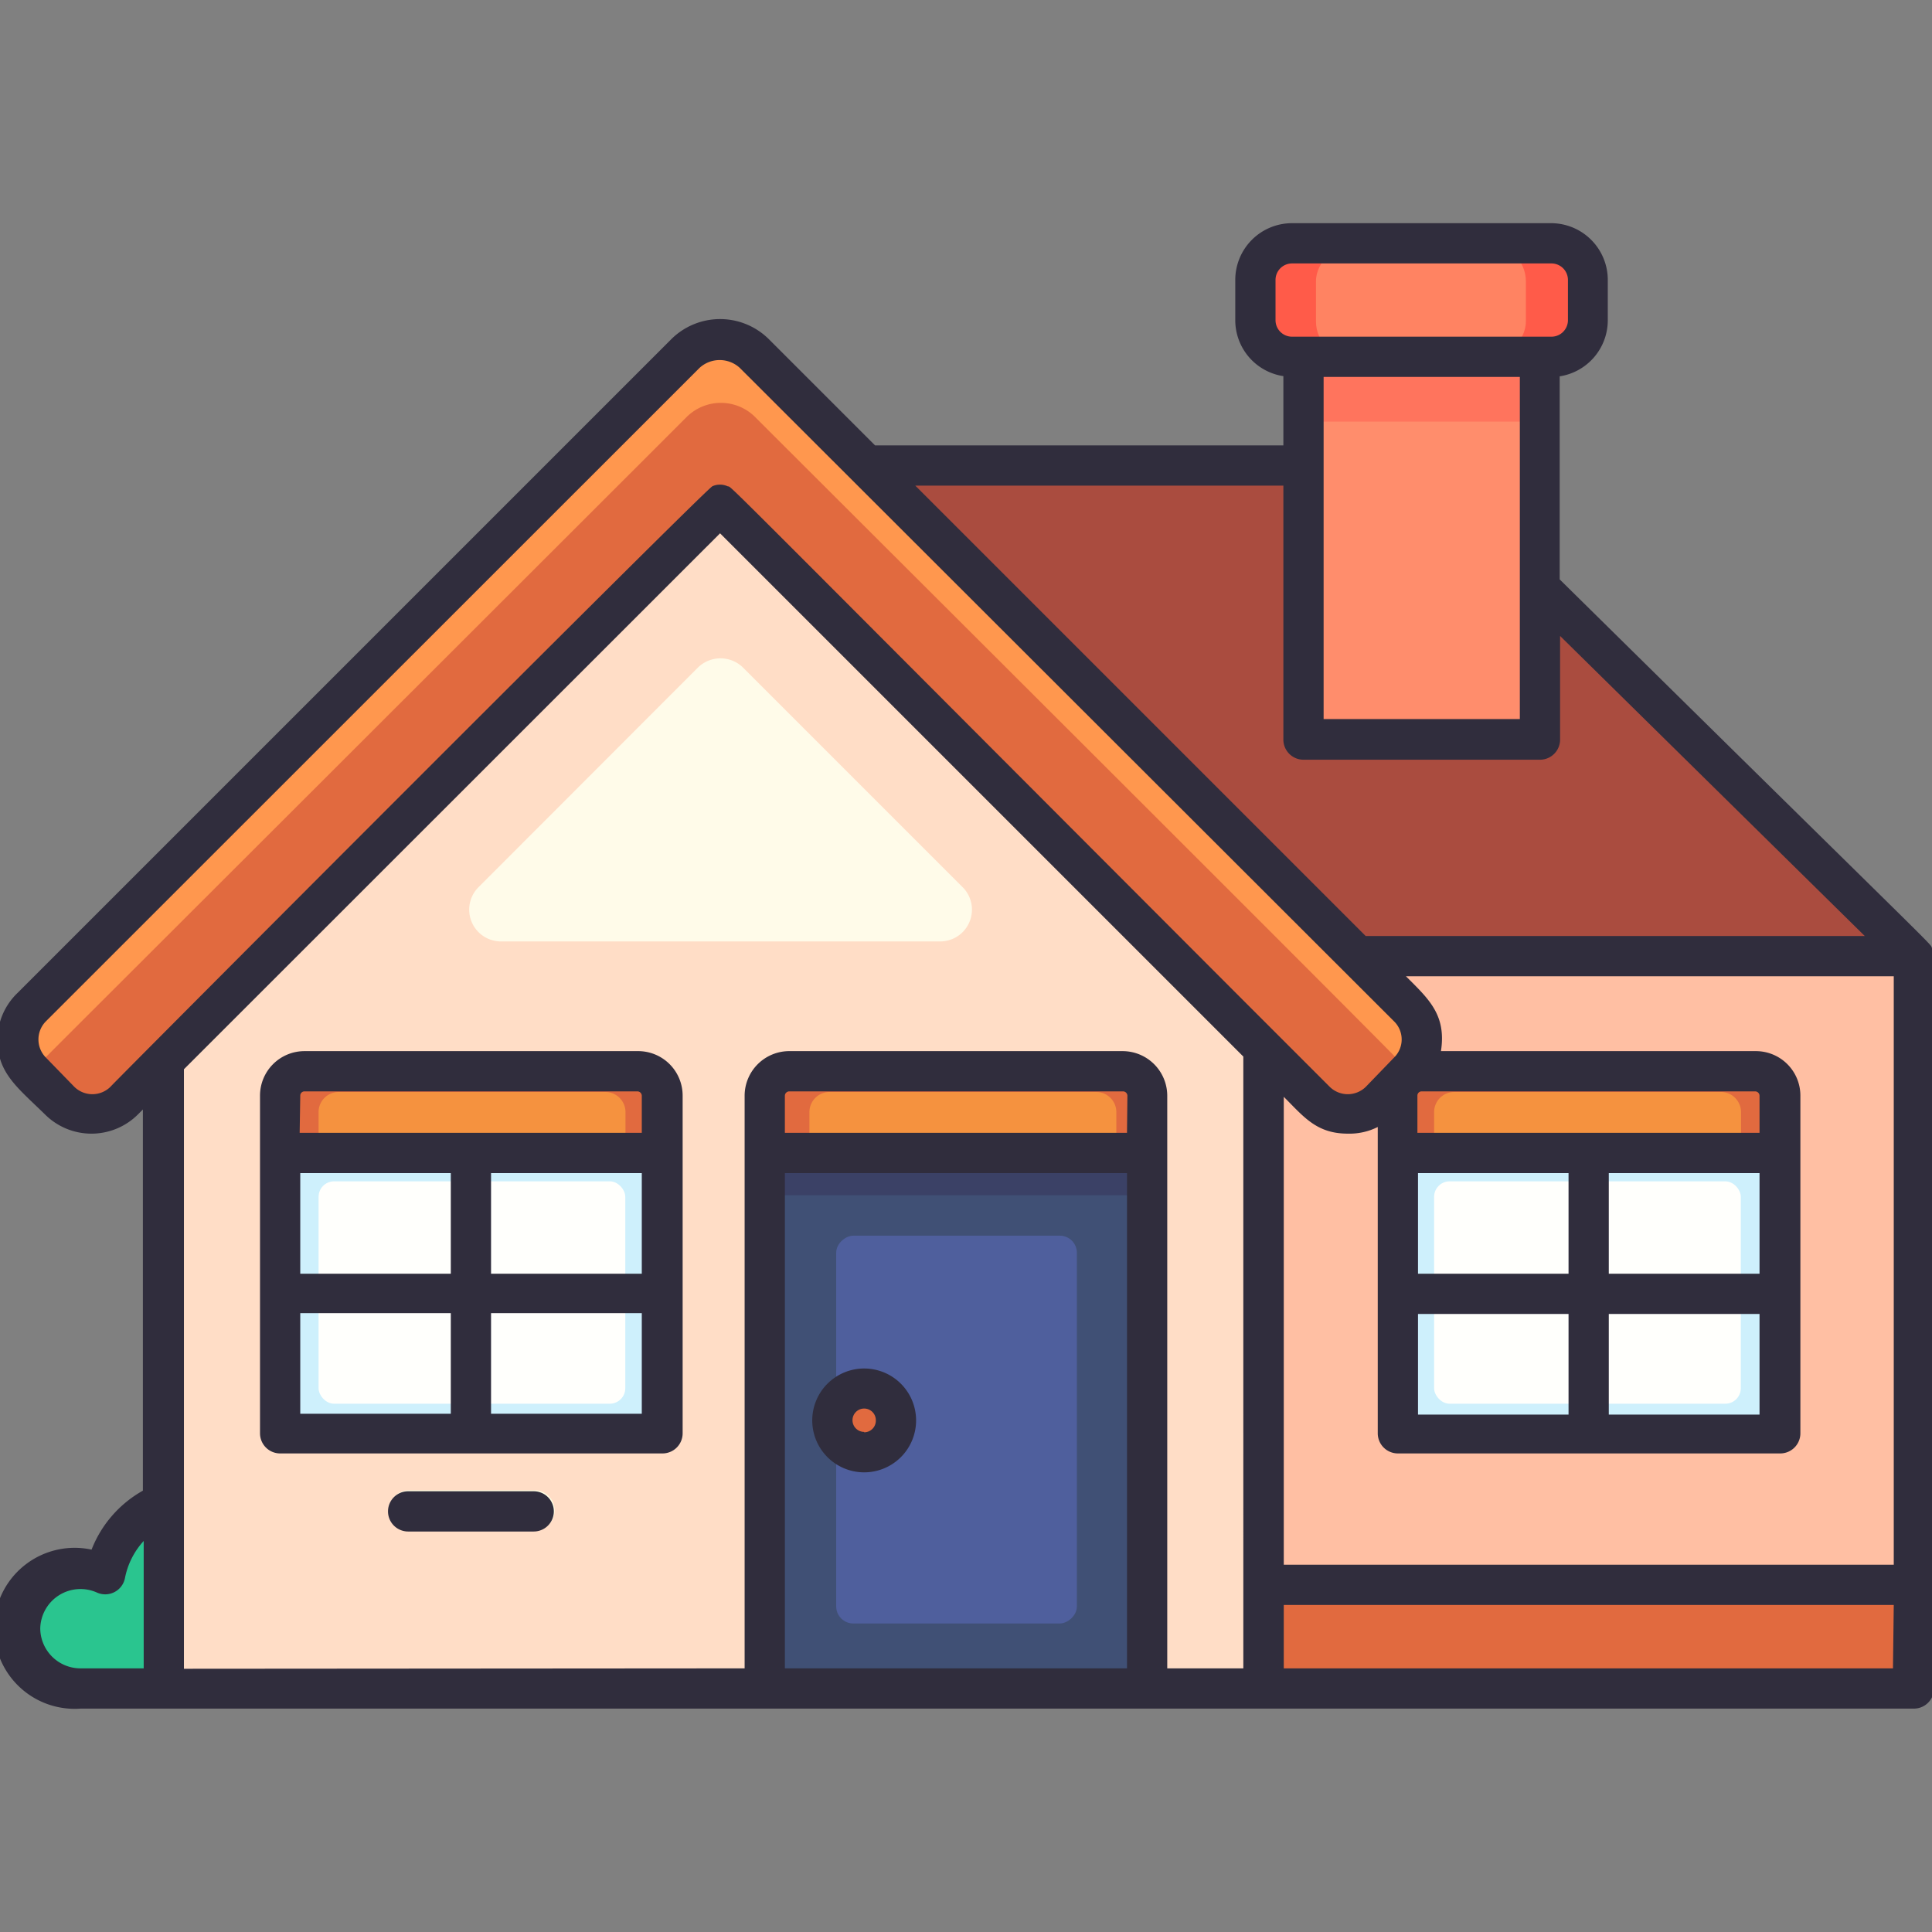 <svg xmlns="http://www.w3.org/2000/svg"  viewBox="0 0 96 96" width="50px" height="50px"><rect x="0" y="0" width="96" height="96" fill="#808080" stroke="none"/><g data-name="Big House"><path fill="#2ac58f" d="M10,74.3a4.76,4.76,0,0,0-4.68,3.86,3,3,0,1,0-1.24,5.68H10a4.77,4.77,0,0,0,0-9.54Z"/><rect width="32.24" height="36.33" x="62.76" y="47.51" fill="#ffbfa3"/><polygon fill="#aa4c3f" points="70.3 23.18 38.06 23.18 62.76 47.51 95 47.51 70.3 23.18"/><rect width="18.94" height="13.9" x="69.41" y="57.27" fill="#cef0fc"/><rect width="15.24" height="11.05" x="71.26" y="58.7" fill="#fffffc" rx=".77"/><path fill="#e16a3f" d="M70.62,53.22H87.14a1.21,1.21,0,0,1,1.21,1.21v2.84a0,0,0,0,1,0,0H69.41a0,0,0,0,1,0,0V54.44A1.21,1.21,0,0,1,70.62,53.22Z"/><rect width="32.24" height="5.14" x="62.76" y="78.7" fill="#e16a3f"/><polygon fill="#ffddc6" points="62.76 52.09 62.76 83.84 8.22 83.84 8.22 52.71 35.8 25.14 62.76 52.09"/><path fill="#fffbe9" d="M47.83,44.08,36.92,33.17a1.6,1.6,0,0,0-2.24,0L23.78,44.08a1.58,1.58,0,0,0,1.11,2.7H46.71A1.58,1.58,0,0,0,47.83,44.08Z"/><path fill="#e16a3f" d="M69.94,53.26l-1.41,1.4a2.27,2.27,0,0,1-3.2,0L35.8,25.13,6.28,54.66a2.28,2.28,0,0,1-3.21,0l-1.4-1.4a2.26,2.26,0,0,1,0-3.21L34.08,17.64a2.41,2.41,0,0,1,3.44,0L69.94,50.05A2.28,2.28,0,0,1,69.94,53.26Z"/><path fill="#ff974e" d="M70,53.21c0-.1-32-32-32.46-32.47a2.41,2.41,0,0,0-3.44,0C2.45,52.37,1.67,53.11,1.62,53.21a2.27,2.27,0,0,1,0-3.16L34.08,17.64a2.43,2.43,0,0,1,3.44,0L69.93,50.05A2.26,2.26,0,0,1,70,53.21Z"/><rect width="18.94" height="26.56" x="38.06" y="57.28" fill="#405075"/><rect width="19.27" height="11.96" x="37.9" y="65.07" fill="#4f5f9d" rx=".85" transform="rotate(-90 47.525 71.045)"/><rect width="18.94" height="2.11" x="38.06" y="57.28" fill="#3b4166"/><rect width="18.94" height="13.9" x="13.98" y="57.27" fill="#cef0fc"/><rect width="15.24" height="11.05" x="15.83" y="58.7" fill="#fffffc" rx=".77"/><path fill="#e16a3f" d="M39.27,53.22H55.78A1.21,1.21,0,0,1,57,54.44v2.84a0,0,0,0,1,0,0H38.06a0,0,0,0,1,0,0V54.44A1.21,1.21,0,0,1,39.27,53.22Z"/><path fill="#e16a3f" d="M15.19,53.22H31.7a1.21,1.21,0,0,1,1.21,1.21v2.84a0,0,0,0,1,0,0H14a0,0,0,0,1,0,0V54.44A1.21,1.21,0,0,1,15.19,53.22Z"/><path fill="#f5923f" d="M16.82,54.26H30.08a1,1,0,0,1,1,1v1.93a0,0,0,0,1,0,0H15.83a0,0,0,0,1,0,0V55.25A1,1,0,0,1,16.82,54.26Z"/><path fill="#f5923f" d="M72.25,54.26H85.51a1,1,0,0,1,1,1v1.93a0,0,0,0,1,0,0H71.26a0,0,0,0,1,0,0V55.25A1,1,0,0,1,72.25,54.26Z"/><path fill="#f5923f" d="M41.2,54.26H54.47a1,1,0,0,1,1,1v1.93a0,0,0,0,1,0,0H40.22a0,0,0,0,1,0,0V55.25A1,1,0,0,1,41.2,54.26Z"/><circle cx="42.95" cy="70.56" r="1.57" fill="#e16a3f"/><path fill="#ffffe4" d="M26.56,76.05H20.33a1,1,0,0,1,0-2h6.23a1,1,0,1,1,0,2Z"/><path fill="#ff8d6c" d="M64.73,17.79H76.47a0,0,0,0,1,0,0v18a1,1,0,0,1-1,1H65.72a1,1,0,0,1-1-1v-18A0,0,0,0,1,64.73,17.79Z"/><rect width="11.73" height="3.16" x="64.73" y="17.79" fill="#ff745d"/><rect width="5.63" height="16.5" x="67.78" y="6.73" fill="#ff5b49" rx="1.82" transform="rotate(90 70.6 14.98)"/><rect width="5.63" height="10.43" x="67.78" y="9.76" fill="#ff8362" rx="1.82" transform="rotate(90 70.6 14.98)"/><path fill="#302d3d" d="M96,47.12c-.12-.3,1,.9-18.5-18.33V18.7a2.82,2.82,0,0,0,2.39-2.79v-2a2.82,2.82,0,0,0-2.82-2.82H64.2a2.82,2.82,0,0,0-2.82,2.82v2a2.81,2.81,0,0,0,2.39,2.78v3.44H43.48l-5.27-5.27a3.44,3.44,0,0,0-4.86,0L.87,49.34a3.25,3.25,0,0,0-1,2.31c0,1.67,1,2.39,2.36,3.72a3.27,3.27,0,0,0,4.63,0l.24-.24V74.07A5.76,5.76,0,0,0,4.55,77,4,4,0,1,0,4,84.9H95.1a1,1,0,0,0,1-1C96.1,45.12,96.14,47.42,96,47.12ZM94.1,77.75H63.79V54.5c1,1,1.63,1.83,3.18,1.83A3.13,3.13,0,0,0,68.46,56V71.22a1,1,0,0,0,1,1h19a1,1,0,0,0,1-1V54.44a2.21,2.21,0,0,0-2.21-2.21H71.6c.28-1.81-.62-2.6-1.74-3.72H94.1ZM87.43,58.29v5H79.94v-5Zm-9.49,5H70.46v-5h7.48Zm-7.48,2h7.48v5H70.46Zm9.48,0h7.49v5H79.94Zm7.49-9h-17V54.44a.21.21,0,0,1,.21-.21H87.22a.22.22,0,0,1,.21.21ZM63.38,15.91v-2a.82.82,0,0,1,.82-.82H77.09a.82.82,0,0,1,.82.82v2a.82.82,0,0,1-.82.82H64.2A.82.82,0,0,1,63.38,15.91Zm2.39,2.82h9.75v17H65.77Zm-2,5.4V36.75a1,1,0,0,0,1,1H76.52a1,1,0,0,0,1-1V31.6L92.66,46.51H67.86L45.48,24.13ZM5.49,54a1.28,1.28,0,0,1-1.8,0L2.28,52.55a1.28,1.28,0,0,1,0-1.8L34.76,18.28a1.48,1.48,0,0,1,2,0L69.27,50.75a1.26,1.26,0,0,1,0,1.8L67.87,54a1.28,1.28,0,0,1-1.8,0l-4.28-4.28h0C34.67,22.56,36.45,24.28,36.15,24.16a.93.93,0,0,0-.75,0C35.05,24.31,5.59,53.86,5.49,54ZM2,80.92a2,2,0,0,1,2.81-1.79,1,1,0,0,0,1.4-.72,3.8,3.8,0,0,1,.93-1.84V82.9H4A2,2,0,0,1,2,80.92Zm7.14,2V53.13L35.78,26.5l26,26V82.9H58V54.44a2.22,2.22,0,0,0-2.22-2.21H39.26A2.22,2.22,0,0,0,37,54.44V82.9ZM56,56.29H39V54.44a.22.22,0,0,1,.22-.21H55.8a.22.22,0,0,1,.22.21ZM39,82.9V58.29H56V82.9Zm55.06,0H63.79V79.75H94.1Z"/><path fill="#302d3d" d="M31.68,52.23H15.13a2.21,2.21,0,0,0-2.21,2.21V71.22a1,1,0,0,0,1,1h19a1,1,0,0,0,1-1V54.44A2.21,2.21,0,0,0,31.68,52.23ZM14.92,58.29H22.4v5H14.92Zm9.48,0h7.49v5H24.4Zm-9.48-3.85a.21.21,0,0,1,.21-.21H31.68a.22.22,0,0,1,.21.21v1.85h-17Zm0,10.81H22.4v5H14.92Zm9.48,5v-5h7.49v5Z"/><path fill="#302d3d" d="M42.94,68a2.58,2.58,0,1,0,2.58,2.58A2.58,2.58,0,0,0,42.94,68Zm0,3.15a.58.58,0,1,1,.58-.57A.58.58,0,0,1,42.94,71.17Z"/><path fill="#302d3d" d="M26.52,74.1H20.28a1,1,0,0,0,0,2h6.24a1,1,0,0,0,0-2Z"/></g></svg>